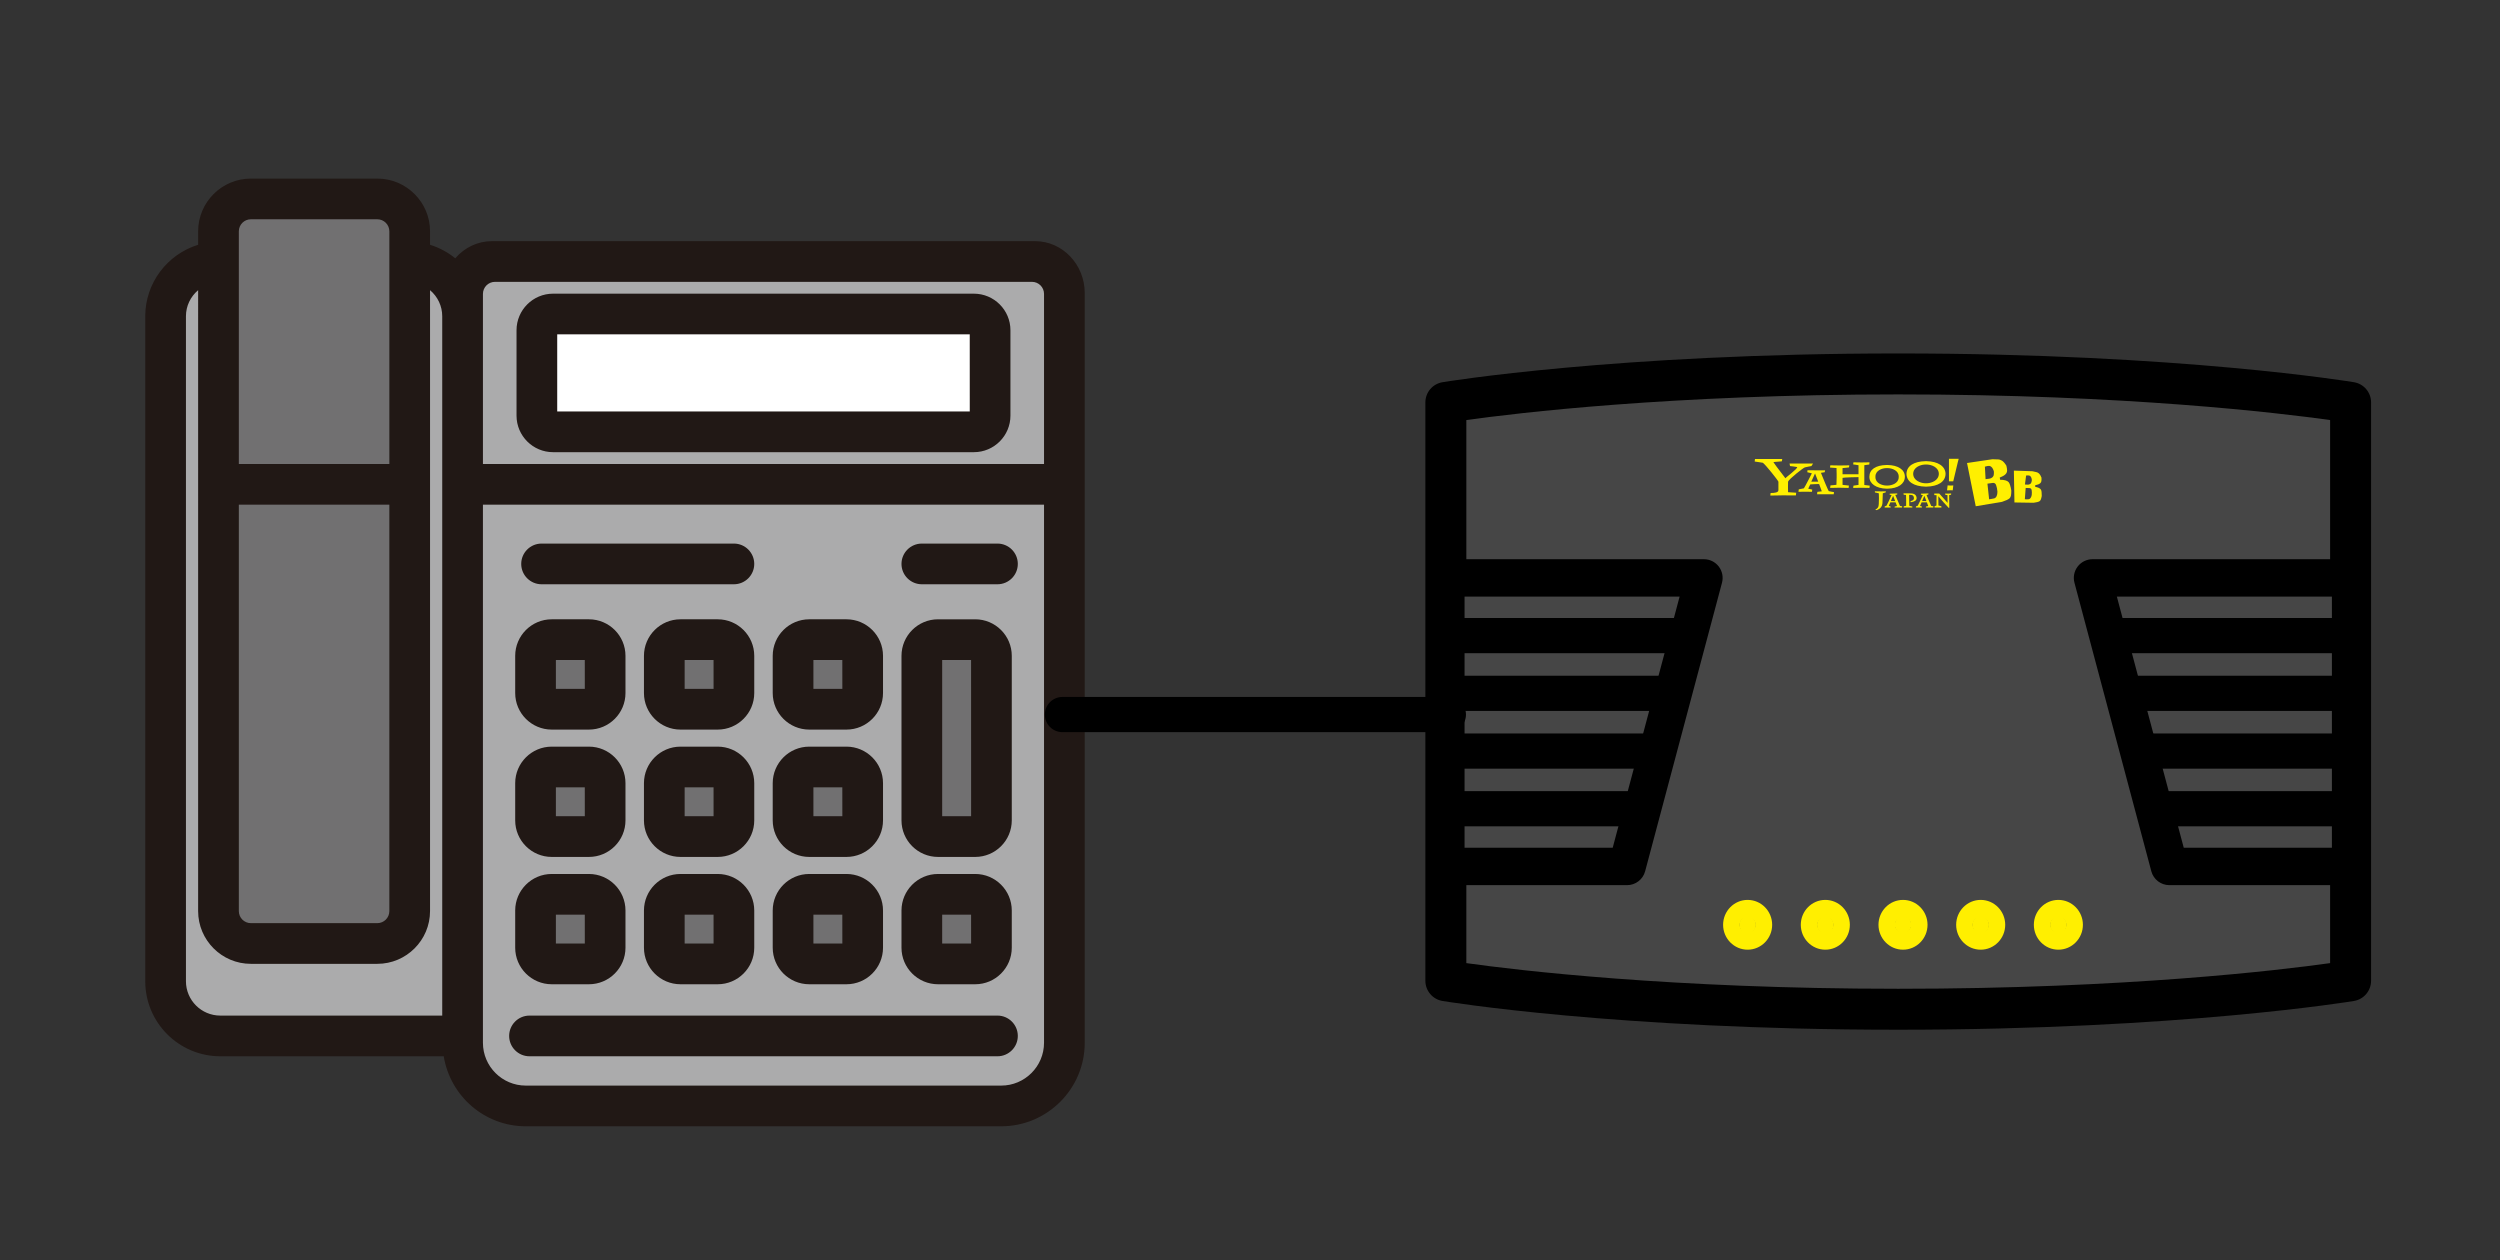 <?xml version="1.0" encoding="UTF-8"?><svg id="b" xmlns="http://www.w3.org/2000/svg" xmlns:xlink="http://www.w3.org/1999/xlink" viewBox="0 0 560 282.292"><rect x="0" y="0" width="560" height="282.292" fill="#333333" stroke="none"/><defs><style>.e{fill:#464646;}.e,.f,.g,.h,.i,.j,.k,.l{stroke-width:0px;}.f{fill:#717071;}.g{fill:none;}.h{fill:#000;}.m{clip-path:url(#d);}.i{fill:#ababac;}.j{fill:#ffef00;}.k{fill:#211815;}.l{fill:#fff;}</style><clipPath id="d"><rect class="g" width="560" height="282.292"/></clipPath></defs><g id="c"><g class="m"><path class="i" d="M239.003,65.84l-2.41,174.094s6.024,6.928-12.65,7.53-113.553,0-113.553,0l-9.337-13.554-59.337-2.41-4.217-14.458-3.167-151.365,9.793-5.862,9.638-15.06s36.445-1.205,36.144.602,1.205,14.759,1.205,14.759l17.168.301,123.492-1.506,7.229,6.928Z"/><rect class="f" x="50.926" y="46.778" width="41.737" height="163.282"/><rect class="f" x="209.617" y="147.003" width="11.121" height="37.608"/><rect class="f" x="210.324" y="202.1" width="9.907" height="11.525"/><rect class="f" x="179.995" y="202.1" width="9.907" height="11.525"/><rect class="f" x="153.104" y="202.1" width="9.907" height="11.525"/><rect class="f" x="122.775" y="202.1" width="9.907" height="11.525"/><rect class="f" x="179.995" y="173.793" width="9.907" height="11.525"/><rect class="f" x="153.104" y="173.793" width="9.907" height="11.525"/><rect class="f" x="122.775" y="173.793" width="9.907" height="11.525"/><rect class="f" x="179.995" y="145.487" width="9.907" height="11.525"/><rect class="f" x="153.104" y="145.487" width="9.907" height="11.525"/><rect class="f" x="122.775" y="145.487" width="9.907" height="11.525"/><polygon class="l" points="128.161 70.659 212.798 70.057 222.136 74.273 219.726 95.659 120.029 96.562 120.33 74.876 128.161 70.659"/><path class="k" d="M49.342,235.677h50.86c1.052,8.808,8.483,15.683,17.569,15.683h106.498c9.804,0,17.779-7.975,17.779-17.779V65.643c0-5.897-4.572-10.695-10.192-10.695h-121.673c-3.306,0-6.219,1.685-8.083,4.252-1.875-1.732-4.161-2.997-6.701-3.669v-3.715c0-6.002-4.882-10.884-10.884-10.884h-28.32c-6.002,0-10.884,4.882-10.884,10.884v3.715c-6.797,1.797-11.846,7.942-11.846,15.295v148.973c0,8.755,7.122,15.878,15.876,15.878ZM224.269,244.104h-106.498c-5.803,0-10.525-4.721-10.525-10.523v-121.459h127.546v121.459c0,5.802-4.721,10.523-10.523,10.523ZM231.164,62.204c2,0,3.628,1.628,3.628,3.628v39.034h-127.546v-39.034c0-2,1.628-3.628,3.628-3.628h120.29ZM56.196,48.188h28.32c2,0,3.628,1.628,3.628,3.628v53.05h-35.576v-53.05c0-2,1.628-3.628,3.628-3.628ZM52.568,112.122h35.576v91.965c0,2-1.628,3.628-3.628,3.628h-28.32c-2,0-3.628-1.628-3.628-3.628v-91.965ZM40.722,70.826c0-3.291,1.873-6.122,4.59-7.575v140.836c0,6.002,4.882,10.884,10.884,10.884h28.32c6.002,0,10.884-4.882,10.884-10.884V63.252c2.717,1.453,4.59,4.284,4.59,7.574v157.594h-50.648c-4.753,0-8.62-3.867-8.62-8.622V70.826Z"/><path class="k" d="M224.269,252.29h-106.498c-9.143,0-16.902-6.686-18.376-15.683h-50.052c-9.267,0-16.806-7.54-16.806-16.808V70.826c0-7.344,4.836-13.822,11.846-15.996v-3.015c0-6.514,5.3-11.813,11.814-11.813h28.32c6.514,0,11.813,5.299,11.813,11.813v3.016c2.062.641,3.987,1.675,5.646,3.029,2.116-2.454,5.057-3.842,8.208-3.842h121.673c6.132,0,11.122,5.215,11.122,11.625v167.938c0,10.316-8.393,18.708-18.709,18.708ZM56.196,41.862c-5.489,0-9.955,4.465-9.955,9.954v3.715c0,.422-.284.791-.692.899-6.567,1.735-11.154,7.656-11.154,14.396v148.973c0,8.243,6.705,14.948,14.947,14.948h50.859c.471,0,.867.352.923.819,1.013,8.474,8.169,14.864,16.646,14.864h106.498c9.291,0,16.85-7.559,16.85-16.849V65.643c0-5.385-4.155-9.765-9.262-9.765h-121.673c-2.874,0-5.546,1.41-7.331,3.869-.156.215-.397.353-.661.379-.262.025-.527-.062-.722-.243-1.771-1.636-3.952-2.83-6.308-3.453-.408-.108-.692-.477-.692-.899v-3.715c0-5.489-4.465-9.954-9.954-9.954h-28.32ZM224.269,245.034h-106.498c-6.316,0-11.455-5.138-11.455-11.453v-121.459c0-.514.417-.93.93-.93h127.546c.513,0,.93.416.93.93v121.459c0,6.315-5.138,11.453-11.453,11.453ZM108.176,113.052v120.529c0,5.29,4.304,9.593,9.595,9.593h106.498c5.29,0,9.593-4.304,9.593-9.593v-120.529h-125.687ZM99.99,229.35h-50.648c-5.266,0-9.55-4.285-9.55-9.551V70.826c0-3.502,1.947-6.718,5.081-8.395.288-.154.636-.145.917.022.28.168.452.471.452.797v140.835c0,5.489,4.466,9.955,9.955,9.955h28.32c5.489,0,9.954-4.466,9.954-9.955V63.252c0-.327.171-.629.452-.797.281-.167.628-.176.917-.022,3.134,1.676,5.082,4.893,5.082,8.394v157.594c0,.513-.416.93-.93.93ZM44.382,64.998c-1.714,1.446-2.73,3.563-2.73,5.828v148.973c0,4.241,3.45,7.692,7.69,7.692h49.718V70.826c0-2.264-1.017-4.382-2.731-5.828v139.088c0,6.514-5.299,11.814-11.813,11.814h-28.32c-6.514,0-11.814-5.3-11.814-11.814V64.998ZM84.516,208.645h-28.32c-2.513,0-4.558-2.045-4.558-4.558v-91.965c0-.514.416-.93.93-.93h35.576c.514,0,.93.416.93.93v91.965c0,2.513-2.044,4.558-4.558,4.558ZM53.498,113.052v91.035c0,1.488,1.21,2.699,2.698,2.699h28.32c1.488,0,2.698-1.21,2.698-2.699v-91.035h-33.716ZM234.792,105.796h-127.546c-.513,0-.93-.417-.93-.93v-39.034c0-2.513,2.044-4.558,4.558-4.558h120.29c2.513,0,4.558,2.045,4.558,4.558v39.034c0,.513-.417.93-.93.93ZM108.176,103.937h125.687v-38.104c0-1.488-1.21-2.699-2.698-2.699h-120.29c-1.488,0-2.698,1.21-2.698,2.699v38.104ZM88.144,105.796h-35.576c-.514,0-.93-.417-.93-.93v-53.05c0-2.513,2.044-4.558,4.558-4.558h28.32c2.513,0,4.558,2.044,4.558,4.558v53.05c0,.513-.416.93-.93.93ZM53.498,103.937h33.716v-52.121c0-1.488-1.21-2.698-2.698-2.698h-28.32c-1.488,0-2.698,1.21-2.698,2.698v52.121Z"/><path class="k" d="M123.888,100.358h94.265c4.002,0,7.256-3.254,7.256-7.256v-19.134c0-4.002-3.254-7.256-7.256-7.256h-94.265c-4.002,0-7.256,3.254-7.256,7.256v19.134c0,4.002,3.254,7.256,7.256,7.256ZM123.888,73.967h94.265l.005,19.134h-94.27v-19.134Z"/><path class="k" d="M218.152,101.287h-94.265c-4.514,0-8.186-3.672-8.186-8.186v-19.134c0-4.514,3.672-8.186,8.186-8.186h94.265c4.514,0,8.186,3.672,8.186,8.186v19.134c0,4.514-3.672,8.186-8.186,8.186ZM123.888,67.641c-3.488,0-6.326,2.838-6.326,6.327v19.134c0,3.488,2.838,6.326,6.326,6.326h94.265c3.489,0,6.327-2.838,6.327-6.326v-19.134c0-3.489-2.838-6.327-6.327-6.327h-94.265ZM218.157,94.031h-94.27c-.514,0-.93-.416-.93-.93v-19.134c0-.513.416-.93.93-.93h94.265c.513,0,.93.416.93.93l.005,19.134c0,.247-.098.483-.272.657-.174.174-.411.272-.657.272ZM124.817,92.172h92.41l-.004-17.275h-92.406v17.275Z"/><path class="k" d="M123.588,162.499h8.333c4.002,0,7.256-3.254,7.256-7.256v-8.335c0-4.002-3.254-7.256-7.256-7.256h-8.333c-4.002,0-7.256,3.254-7.256,7.256v8.335c0,4.002,3.254,7.256,7.256,7.256ZM123.588,146.908h8.333l.005,8.335h-8.339v-8.335Z"/><path class="k" d="M131.922,163.429h-8.333c-4.514,0-8.186-3.672-8.186-8.186v-8.335c0-4.514,3.672-8.186,8.186-8.186h8.333c4.514,0,8.186,3.672,8.186,8.186v8.335c0,4.514-3.672,8.186-8.186,8.186ZM123.588,140.582c-3.488,0-6.326,2.838-6.326,6.326v8.335c0,3.489,2.838,6.327,6.326,6.327h8.333c3.488,0,6.326-2.838,6.326-6.327v-8.335c0-3.488-2.838-6.326-6.326-6.326h-8.333ZM131.927,156.172h-8.339c-.513,0-.93-.416-.93-.93v-8.335c0-.514.417-.93.93-.93h8.333c.513,0,.929.416.93.929l.005,8.335c0,.247-.098.483-.272.658s-.411.272-.658.272ZM124.518,154.313h6.479l-.004-6.476h-6.475v6.476Z"/><path class="k" d="M168.022,146.908c0-4.002-3.254-7.256-7.256-7.256h-8.335c-4.002,0-7.256,3.254-7.256,7.256v8.335c0,4.002,3.254,7.256,7.256,7.256h8.335c4.002,0,7.256-3.254,7.256-7.256v-8.335ZM152.431,155.243v-8.335h8.335l.005,8.335h-8.341Z"/><path class="k" d="M160.766,163.429h-8.335c-4.514,0-8.186-3.672-8.186-8.186v-8.335c0-4.514,3.672-8.186,8.186-8.186h8.335c4.514,0,8.186,3.672,8.186,8.186v8.335c0,4.514-3.672,8.186-8.186,8.186ZM152.431,140.582c-3.489,0-6.327,2.838-6.327,6.326v8.335c0,3.489,2.838,6.327,6.327,6.327h8.335c3.489,0,6.327-2.838,6.327-6.327v-8.335c0-3.488-2.838-6.326-6.327-6.326h-8.335ZM160.771,156.172h-8.34c-.514,0-.93-.416-.93-.93v-8.335c0-.514.416-.93.93-.93h8.335c.513,0,.929.416.93.929l.005,8.335c0,.247-.098.483-.272.658s-.411.272-.658.272ZM153.36,154.313h6.48l-.004-6.476h-6.476v6.476Z"/><path class="k" d="M181.274,162.499h8.335c4.002,0,7.256-3.254,7.256-7.256v-8.335c0-4.002-3.254-7.256-7.256-7.256h-8.335c-4.002,0-7.256,3.254-7.256,7.256v8.335c0,4.002,3.254,7.256,7.256,7.256ZM181.274,146.908h8.335l.005,8.335h-8.341v-8.335Z"/><path class="k" d="M189.609,163.429h-8.335c-4.514,0-8.186-3.672-8.186-8.186v-8.335c0-4.514,3.672-8.186,8.186-8.186h8.335c4.514,0,8.186,3.672,8.186,8.186v8.335c0,4.514-3.672,8.186-8.186,8.186ZM181.274,140.582c-3.489,0-6.327,2.838-6.327,6.326v8.335c0,3.489,2.838,6.327,6.327,6.327h8.335c3.489,0,6.327-2.838,6.327-6.327v-8.335c0-3.488-2.838-6.326-6.327-6.326h-8.335ZM189.615,156.172h-8.341c-.514,0-.93-.416-.93-.93v-8.335c0-.514.416-.93.93-.93h8.335c.513,0,.929.416.93.929l.006,8.335c0,.247-.098.483-.272.658-.174.174-.411.272-.658.272ZM182.204,154.313h6.481l-.005-6.476h-6.476v6.476Z"/><path class="k" d="M123.588,191.022h8.333c4.002,0,7.256-3.254,7.256-7.256v-8.335c0-4.002-3.254-7.256-7.256-7.256h-8.333c-4.002,0-7.256,3.254-7.256,7.256v8.335c0,4.002,3.254,7.256,7.256,7.256ZM123.588,175.431h8.333l.005,8.335h-8.339v-8.335Z"/><path class="k" d="M131.922,191.952h-8.333c-4.514,0-8.186-3.672-8.186-8.186v-8.334c0-4.514,3.672-8.186,8.186-8.186h8.333c4.514,0,8.186,3.672,8.186,8.186v8.334c0,4.514-3.672,8.186-8.186,8.186ZM123.588,169.105c-3.488,0-6.326,2.838-6.326,6.327v8.334c0,3.489,2.838,6.327,6.326,6.327h8.333c3.488,0,6.326-2.838,6.326-6.327v-8.334c0-3.489-2.838-6.327-6.326-6.327h-8.333ZM131.927,184.695h-8.339c-.513,0-.93-.416-.93-.93v-8.334c0-.514.417-.93.93-.93h8.333c.513,0,.929.416.93.929l.005,8.334c0,.247-.098.483-.272.658s-.411.272-.658.272ZM124.518,182.836h6.479l-.004-6.475h-6.475v6.475Z"/><path class="k" d="M168.022,175.431c0-4.002-3.254-7.256-7.256-7.256h-8.335c-4.002,0-7.256,3.254-7.256,7.256v8.335c0,4.002,3.254,7.256,7.256,7.256h8.335c4.002,0,7.256-3.254,7.256-7.256v-8.335ZM152.431,183.766v-8.335h8.335l.005,8.335h-8.341Z"/><path class="k" d="M160.766,191.952h-8.335c-4.514,0-8.186-3.672-8.186-8.186v-8.334c0-4.514,3.672-8.186,8.186-8.186h8.335c4.514,0,8.186,3.672,8.186,8.186v8.334c0,4.514-3.672,8.186-8.186,8.186ZM152.431,169.105c-3.489,0-6.327,2.838-6.327,6.327v8.334c0,3.489,2.838,6.327,6.327,6.327h8.335c3.489,0,6.327-2.838,6.327-6.327v-8.334c0-3.489-2.838-6.327-6.327-6.327h-8.335ZM160.771,184.695h-8.34c-.514,0-.93-.416-.93-.93v-8.334c0-.514.416-.93.93-.93h8.335c.513,0,.929.416.93.929l.005,8.334c0,.247-.098.483-.272.658s-.411.272-.658.272ZM153.36,182.836h6.48l-.004-6.475h-6.476v6.475Z"/><path class="k" d="M181.274,191.022h8.335c4.002,0,7.256-3.254,7.256-7.256v-8.335c0-4.002-3.254-7.256-7.256-7.256h-8.335c-4.002,0-7.256,3.254-7.256,7.256v8.335c0,4.002,3.254,7.256,7.256,7.256ZM181.274,175.431h8.335l.005,8.335h-8.341v-8.335Z"/><path class="k" d="M189.609,191.952h-8.335c-4.514,0-8.186-3.672-8.186-8.186v-8.334c0-4.514,3.672-8.186,8.186-8.186h8.335c4.514,0,8.186,3.672,8.186,8.186v8.334c0,4.514-3.672,8.186-8.186,8.186ZM181.274,169.105c-3.489,0-6.327,2.838-6.327,6.327v8.334c0,3.489,2.838,6.327,6.327,6.327h8.335c3.489,0,6.327-2.838,6.327-6.327v-8.334c0-3.489-2.838-6.327-6.327-6.327h-8.335ZM189.615,184.695h-8.341c-.514,0-.93-.416-.93-.93v-8.334c0-.514.416-.93.93-.93h8.335c.513,0,.929.416.93.929l.006,8.334c0,.247-.098.483-.272.658-.174.174-.411.272-.658.272ZM182.204,182.836h6.481l-.005-6.475h-6.476v6.475Z"/><path class="k" d="M123.588,219.544h8.333c4.002,0,7.256-3.254,7.256-7.256v-8.333c0-4.002-3.254-7.256-7.256-7.256h-8.333c-4.002,0-7.256,3.254-7.256,7.256v8.333c0,4.002,3.254,7.256,7.256,7.256ZM123.588,203.954h8.333l.005,8.333h-8.339v-8.333Z"/><path class="k" d="M131.922,220.474h-8.333c-4.514,0-8.186-3.672-8.186-8.186v-8.333c0-4.514,3.672-8.186,8.186-8.186h8.333c4.514,0,8.186,3.672,8.186,8.186v8.333c0,4.514-3.672,8.186-8.186,8.186ZM123.588,197.628c-3.488,0-6.326,2.838-6.326,6.326v8.333c0,3.489,2.838,6.327,6.326,6.327h8.333c3.488,0,6.326-2.838,6.326-6.327v-8.333c0-3.488-2.838-6.326-6.326-6.326h-8.333ZM131.927,213.217h-8.339c-.513,0-.93-.417-.93-.93v-8.333c0-.514.417-.93.93-.93h8.333c.513,0,.929.416.93.929l.005,8.333c0,.247-.098.483-.272.658s-.411.272-.658.272ZM124.518,211.358h6.479l-.004-6.474h-6.475v6.474Z"/><path class="k" d="M160.766,196.698h-8.335c-4.002,0-7.256,3.254-7.256,7.256v8.333c0,4.002,3.254,7.256,7.256,7.256h8.335c4.002,0,7.256-3.254,7.256-7.256v-8.333c0-4.002-3.254-7.256-7.256-7.256ZM152.431,212.288v-8.333h8.335l.005,8.333h-8.341Z"/><path class="k" d="M160.766,220.474h-8.335c-4.514,0-8.186-3.672-8.186-8.186v-8.333c0-4.514,3.672-8.186,8.186-8.186h8.335c4.514,0,8.186,3.672,8.186,8.186v8.333c0,4.514-3.672,8.186-8.186,8.186ZM152.431,197.628c-3.489,0-6.327,2.838-6.327,6.326v8.333c0,3.489,2.838,6.327,6.327,6.327h8.335c3.489,0,6.327-2.838,6.327-6.327v-8.333c0-3.488-2.838-6.326-6.327-6.326h-8.335ZM160.771,213.217h-8.34c-.514,0-.93-.417-.93-.93v-8.333c0-.514.416-.93.93-.93h8.335c.513,0,.929.416.93.929l.005,8.333c0,.247-.098.483-.272.658s-.411.272-.658.272ZM153.36,211.358h6.48l-.004-6.474h-6.476v6.474Z"/><path class="k" d="M181.274,219.544h8.335c4.002,0,7.256-3.254,7.256-7.256v-8.333c0-4.002-3.254-7.256-7.256-7.256h-8.335c-4.002,0-7.256,3.254-7.256,7.256v8.333c0,4.002,3.254,7.256,7.256,7.256ZM181.274,203.954h8.335l.005,8.333h-8.341v-8.333Z"/><path class="k" d="M189.609,220.474h-8.335c-4.514,0-8.186-3.672-8.186-8.186v-8.333c0-4.514,3.672-8.186,8.186-8.186h8.335c4.514,0,8.186,3.672,8.186,8.186v8.333c0,4.514-3.672,8.186-8.186,8.186ZM181.274,197.628c-3.489,0-6.327,2.838-6.327,6.326v8.333c0,3.489,2.838,6.327,6.327,6.327h8.335c3.489,0,6.327-2.838,6.327-6.327v-8.333c0-3.488-2.838-6.326-6.327-6.326h-8.335ZM189.615,213.217h-8.341c-.514,0-.93-.417-.93-.93v-8.333c0-.514.416-.93.93-.93h8.335c.513,0,.929.416.93.929l.006,8.333c0,.247-.098.483-.272.658-.174.174-.411.272-.658.272ZM182.204,211.358h6.481l-.005-6.474h-6.476v6.474Z"/><path class="k" d="M210.118,219.544h8.333c4.002,0,7.256-3.254,7.256-7.256v-8.333c0-4.002-3.254-7.256-7.256-7.256h-8.333c-4.002,0-7.256,3.254-7.256,7.256v8.333c0,4.002,3.254,7.256,7.256,7.256ZM210.118,203.954h8.333l.005,8.333h-8.339v-8.333Z"/><path class="k" d="M218.452,220.474h-8.333c-4.514,0-8.186-3.672-8.186-8.186v-8.333c0-4.514,3.672-8.186,8.186-8.186h8.333c4.514,0,8.186,3.672,8.186,8.186v8.333c0,4.514-3.672,8.186-8.186,8.186ZM210.118,197.628c-3.488,0-6.326,2.838-6.326,6.326v8.333c0,3.489,2.838,6.327,6.326,6.327h8.333c3.489,0,6.327-2.838,6.327-6.327v-8.333c0-3.488-2.838-6.326-6.327-6.326h-8.333ZM218.457,213.217h-8.339c-.514,0-.93-.417-.93-.93v-8.333c0-.514.416-.93.93-.93h8.333c.513,0,.929.416.93.929l.005,8.333c0,.247-.098.483-.272.658s-.411.272-.658.272ZM211.048,211.358h6.479l-.004-6.474h-6.475v6.474Z"/><path class="k" d="M210.118,191.022h8.333c4.002,0,7.256-3.254,7.256-7.256v-36.858c0-4.002-3.254-7.256-7.256-7.256h-8.333c-4.002,0-7.256,3.254-7.256,7.256v36.858c0,4.002,3.254,7.256,7.256,7.256ZM210.118,146.908h8.333l.005,36.858h-8.339v-36.858Z"/><path class="k" d="M218.452,191.952h-8.333c-4.514,0-8.186-3.672-8.186-8.186v-36.858c0-4.514,3.672-8.186,8.186-8.186h8.333c4.514,0,8.186,3.672,8.186,8.186v36.858c0,4.514-3.672,8.186-8.186,8.186ZM210.118,140.582c-3.488,0-6.326,2.838-6.326,6.326v36.858c0,3.489,2.838,6.327,6.326,6.327h8.333c3.489,0,6.327-2.838,6.327-6.327v-36.858c0-3.488-2.838-6.326-6.327-6.326h-8.333ZM218.457,184.695h-8.339c-.514,0-.93-.416-.93-.93v-36.858c0-.514.416-.93.93-.93h8.333c.513,0,.93.416.93.93l.005,36.858c0,.247-.098.483-.272.657s-.411.272-.657.272ZM211.048,182.836h6.479l-.005-34.999h-6.474v34.999Z"/><path class="k" d="M121.312,129.946h43.082c2.003,0,3.628-1.625,3.628-3.628s-1.625-3.628-3.628-3.628h-43.082c-2.004,0-3.628,1.624-3.628,3.628s1.624,3.628,3.628,3.628Z"/><path class="k" d="M164.394,130.876h-43.082c-2.513,0-4.558-2.045-4.558-4.558s2.044-4.558,4.558-4.558h43.082c2.513,0,4.558,2.044,4.558,4.558s-2.045,4.558-4.558,4.558ZM121.312,123.619c-1.488,0-2.698,1.21-2.698,2.698s1.21,2.699,2.698,2.699h43.082c1.488,0,2.699-1.21,2.699-2.699s-1.21-2.698-2.699-2.698h-43.082Z"/><path class="k" d="M223.432,122.689h-16.941c-2.003,0-3.628,1.624-3.628,3.628s1.625,3.628,3.628,3.628h16.941c2.003,0,3.628-1.625,3.628-3.628s-1.625-3.628-3.628-3.628Z"/><path class="k" d="M223.432,130.876h-16.941c-2.513,0-4.558-2.045-4.558-4.558s2.044-4.558,4.558-4.558h16.941c2.513,0,4.558,2.044,4.558,4.558s-2.044,4.558-4.558,4.558ZM206.49,123.619c-1.488,0-2.698,1.21-2.698,2.698s1.21,2.699,2.698,2.699h16.941c1.488,0,2.698-1.21,2.698-2.699s-1.21-2.698-2.698-2.698h-16.941Z"/><path class="k" d="M223.432,228.421h-104.824c-2.004,0-3.628,1.625-3.628,3.628s1.624,3.628,3.628,3.628h104.824c2.003,0,3.628-1.624,3.628-3.628s-1.625-3.628-3.628-3.628Z"/><path class="k" d="M223.432,236.607h-104.825c-2.513,0-4.558-2.044-4.558-4.558s2.044-4.558,4.558-4.558h104.825c2.513,0,4.558,2.045,4.558,4.558s-2.044,4.558-4.558,4.558ZM118.607,229.35c-1.488,0-2.698,1.21-2.698,2.699s1.21,2.698,2.698,2.698h104.825c1.488,0,2.698-1.21,2.698-2.698s-1.21-2.699-2.698-2.699h-104.825Z"/><path class="e" d="M425.203,83.761c-63.512,0-101.331,6.38-101.331,6.38v129.551s37.819,6.38,101.331,6.38,101.331-6.38,101.331-6.38V90.141s-37.819-6.38-101.331-6.38Z"/><path class="h" d="M425.203,230.66c-63.166,0-101.712-6.38-102.094-6.444-2.208-.373-3.825-2.285-3.825-4.524V90.141c0-2.239,1.617-4.151,3.825-4.524.382-.064,38.928-6.444,102.094-6.444s101.712,6.38,102.094,6.444c2.208.373,3.825,2.285,3.825,4.524v129.551c0,2.239-1.617,4.151-3.825,4.524-.382.064-38.929,6.444-102.094,6.444ZM328.46,215.739c11.089,1.555,45.724,5.746,96.743,5.746s85.654-4.191,96.743-5.746v-121.645c-11.089-1.555-45.724-5.746-96.743-5.746s-85.654,4.191-96.743,5.746v121.645Z"/><polygon class="e" points="381.681 129.451 323.872 129.451 323.872 194.086 364.462 194.086 381.681 129.451"/><path class="h" d="M364.462,198.274h-40.59c-2.313,0-4.188-1.875-4.188-4.188v-64.635c0-2.313,1.875-4.188,4.188-4.188h57.81c1.301,0,2.528.604,3.321,1.636.792,1.031,1.061,2.373.726,3.63l-17.219,64.635c-.489,1.834-2.149,3.11-4.047,3.11ZM328.06,189.899h33.184l14.988-56.259h-48.172v56.259Z"/><path class="h" d="M375.082,146.323h-51.031c-2.178,0-3.944-1.766-3.944-3.944s1.766-3.944,3.944-3.944h51.031c2.178,0,3.944,1.766,3.944,3.944s-1.766,3.944-3.944,3.944Z"/><path class="h" d="M371.992,159.25h-47.942c-2.178,0-3.944-1.766-3.944-3.944s1.766-3.944,3.944-3.944h47.942c2.178,0,3.944,1.766,3.944,3.944s-1.766,3.944-3.944,3.944Z"/><path class="h" d="M369.759,172.177h-45.709c-2.178,0-3.944-1.766-3.944-3.944s1.766-3.944,3.944-3.944h45.709c2.178,0,3.944,1.766,3.944,3.944s-1.766,3.944-3.944,3.944Z"/><path class="h" d="M366.941,185.104h-42.891c-2.178,0-3.944-1.766-3.944-3.944s1.766-3.944,3.944-3.944h42.891c2.178,0,3.944,1.766,3.944,3.944s-1.766,3.944-3.944,3.944Z"/><polygon class="e" points="468.724 129.451 526.534 129.451 526.534 194.086 485.944 194.086 468.724 129.451"/><path class="h" d="M526.534,198.274h-40.591c-1.898,0-3.558-1.276-4.047-3.11l-17.219-64.635c-.335-1.257-.066-2.599.726-3.63.793-1.032,2.02-1.636,3.321-1.636h57.81c2.313,0,4.188,1.875,4.188,4.188v64.635c0,2.313-1.875,4.188-4.188,4.188ZM489.162,189.899h33.185v-56.259h-48.172l14.987,56.259Z"/><line class="e" x1="526.356" y1="142.378" x2="475.324" y2="142.378"/><path class="h" d="M526.355,146.323h-51.031c-2.178,0-3.944-1.766-3.944-3.944s1.766-3.944,3.944-3.944h51.031c2.178,0,3.944,1.766,3.944,3.944s-1.766,3.944-3.944,3.944Z"/><line class="e" x1="526.356" y1="155.305" x2="478.414" y2="155.305"/><path class="h" d="M526.355,159.25h-47.942c-2.178,0-3.944-1.766-3.944-3.944s1.766-3.944,3.944-3.944h47.942c2.178,0,3.944,1.766,3.944,3.944s-1.766,3.944-3.944,3.944Z"/><line class="e" x1="480.647" y1="168.232" x2="526.356" y2="168.232"/><path class="h" d="M526.355,172.177h-45.709c-2.178,0-3.944-1.766-3.944-3.944s1.766-3.944,3.944-3.944h45.709c2.178,0,3.944,1.766,3.944,3.944s-1.766,3.944-3.944,3.944Z"/><line class="e" x1="483.464" y1="181.159" x2="526.356" y2="181.159"/><path class="h" d="M526.355,185.104h-42.891c-2.178,0-3.944-1.766-3.944-3.944s1.766-3.944,3.944-3.944h42.891c2.178,0,3.944,1.766,3.944,3.944s-1.766,3.944-3.944,3.944Z"/><ellipse class="j" cx="391.47" cy="207.155" rx="1.856" ry="1.939"/><path class="j" d="M391.47,212.732c-3.03,0-5.495-2.501-5.495-5.577s2.465-5.577,5.495-5.577,5.495,2.501,5.495,5.577-2.465,5.577-5.495,5.577ZM391.47,205.455c-.982,0-1.782.762-1.782,1.7s.799,1.7,1.782,1.7,1.782-.762,1.782-1.7-.799-1.7-1.782-1.7Z"/><ellipse class="j" cx="408.872" cy="207.155" rx="1.856" ry="1.939"/><path class="j" d="M408.872,212.732c-3.03,0-5.495-2.501-5.495-5.577s2.465-5.577,5.495-5.577,5.495,2.501,5.495,5.577-2.465,5.577-5.495,5.577ZM408.872,205.455c-.982,0-1.782.762-1.782,1.7s.799,1.7,1.782,1.7,1.782-.762,1.782-1.7-.799-1.7-1.782-1.7Z"/><ellipse class="j" cx="426.273" cy="207.155" rx="1.856" ry="1.939"/><path class="j" d="M426.273,212.732c-3.03,0-5.495-2.501-5.495-5.577s2.465-5.577,5.495-5.577,5.495,2.501,5.495,5.577-2.465,5.577-5.495,5.577ZM426.273,205.455c-.982,0-1.782.762-1.782,1.7s.799,1.7,1.782,1.7,1.782-.762,1.782-1.7-.799-1.7-1.782-1.7Z"/><ellipse class="j" cx="443.674" cy="207.155" rx="1.856" ry="1.939"/><path class="j" d="M443.674,212.732c-3.03,0-5.495-2.501-5.495-5.577s2.465-5.577,5.495-5.577,5.495,2.501,5.495,5.577-2.465,5.577-5.495,5.577ZM443.674,205.455c-.982,0-1.782.762-1.782,1.7s.799,1.7,1.782,1.7,1.782-.762,1.782-1.7-.799-1.7-1.782-1.7Z"/><ellipse class="j" cx="461.076" cy="207.155" rx="1.856" ry="1.939"/><path class="j" d="M461.076,212.732c-3.03,0-5.495-2.501-5.495-5.577s2.465-5.577,5.495-5.577,5.495,2.501,5.495,5.577-2.465,5.577-5.495,5.577ZM461.076,205.455c-.982,0-1.782.762-1.782,1.7s.799,1.7,1.782,1.7,1.782-.762,1.782-1.7-.799-1.7-1.782-1.7Z"/><path class="h" d="M324.433,164.004h-86.445c-2.178,0-3.944-1.766-3.944-3.944s1.766-3.944,3.944-3.944h86.445c2.178,0,3.944,1.766,3.944,3.944s-1.766,3.944-3.944,3.944Z"/><path class="j" d="M445.134,104.398l.378-.038.189.012c.403.118.705.5.906,1.146l.025.176v.315c0,.118-.009.218-.025.302-.017.084-.037.177-.063.277-.101.226-.265.39-.491.491-.143.084-.331.139-.566.164l-.718.088-.151-2.795.517-.138ZM442.565,113.399l5.88-.982c.848-.277,1.41-.537,1.687-.781.168-.159.277-.373.327-.642.051-.268.076-.638.076-1.108-.167-1.007-.373-1.64-.617-1.901-.319-.344-.949-.516-1.889-.516l-.088-.491.769-.365.251-.151.189-.151c.185-.143.315-.332.39-.567.033-.101.05-.21.05-.328l-.038-.478-.126-.629c-.344-.554-.669-.925-.976-1.114-.307-.189-.615-.283-.926-.283l-1.221-.042-5.691.844,1.951,9.684ZM446.456,108.163c.378,0,.617.219.718.655.117.319.201.761.252,1.323,0,.395-.063.731-.189,1.008-.151.277-.332.442-.541.491l-.579.114-.554.088-.378-3.503,1.272-.176Z"/><path class="j" d="M454.229,106.491l.273.022.133.034c.271.136.436.447.495.932l-.005.128-.02.107-.021.116c-.016.084-.035.154-.057.212-.023.058-.05.121-.08.189-.101.148-.239.243-.413.285-.112.041-.254.055-.424.043l-.522-.031.257-2.006.385-.031ZM451.234,112.551l4.305.068c.638-.087,1.072-.198,1.3-.335.14-.091.245-.229.316-.414.071-.184.137-.443.198-.777.012-.737-.052-1.214-.191-1.431-.182-.286-.607-.49-1.275-.613v-.36s.594-.159.594-.159l.199-.075.154-.083c.15-.077.267-.194.351-.351.037-.067.063-.142.078-.226l.036-.345-.007-.464c-.173-.439-.356-.744-.549-.918-.193-.174-.4-.281-.621-.322l-.862-.189-4.153-.141.127,7.134ZM454.678,109.338c.269.049.41.235.425.559.042.242.044.567.007.973-.052.281-.14.511-.266.692-.143.177-.293.27-.448.278l-.427.006-.405-.01.187-2.538.926.04Z"/><path class="j" d="M422.399,110.292c-.113.027-.529.17-.651.204-.012.384-.074,2.098-.074,2.098-.034.798-.38,1.327-1.298,1.678l-.331-.081c.448-.266.644-.499.701-.694.091-.252.137-.835.137-1.91,0,0-.01-.811-.03-1.085-.137-.022-.701-.16-.875-.199l-.008-.255c.36.011,1.144.022,1.453.022s.685-.015,1-.022l-.023.244Z"/><path class="j" d="M437.042,110.813c-.068.016-.26.06-.429.096-.01.277.021,2.313.025,2.799,0,.07-.078.106-.142.042-.441-.431-1.845-2.021-2.312-2.598-.001.36.018,1.809.022,2.078.176.049.583.146.658.161l.017.29c-.355-.004-1.527-.002-1.549,0l.005-.281c.152-.064.295-.116.432-.17.019-.17.016-2.176.017-2.304-.115-.011-.347-.017-.506-.024v-.349c.192-.003.787-.002,1.113,0,.405.461,1.376,1.543,1.868,2.094.005-.465-.027-1.553-.033-1.741-.083-.015-.275-.034-.485-.078l-.027-.274c.083.008.612.016.711.016.099,0,.54-.026.631-.034l-.015.276Z"/><path class="j" d="M428.719,111.628c0,.386-.36.546-.752.609v.272c.826-.084,1.353-.412,1.353-.896v-.023c0-.562-.373-1.051-1.255-1.068,0,0-.317-.013-.501-.013h-1.187l.051.309c.166.018.385.036.524.046.013.386.052,1.98.025,2.432-.095.021-.406.084-.525.114l-.029.271c.118-.007,1.821-.007,1.946,0l-.015-.233c-.121-.032-.559-.112-.67-.139-.015-.107-.046-2.362-.039-2.46.177,0,.501.008.641.046.337.09.433.453.433.681"/><path class="j" d="M405.751,104.399c-.224.022-1.155.23-1.469.297-.335.09-3.553,2.607-3.755,3.189-.045.202,0,2.366,0,2.366l1.819.122-.064.6c-.262-.018-1.95-.015-3.008-.015-.536,0-2.174.06-2.726.044l.069-.572c.345.029.871-.025,1.194-.111.323-.086.553-.214.553-.537v-1.878c-.112-.335-2.788-3.705-3.481-4.241-.201-.068-1.52-.211-1.833-.278l.065-.564h6.107l-.088.519c-.268.067-1.561.092-1.896.181.872,1.297,2.251,2.967,2.699,3.616.246-.358,2.586-1.996,2.653-2.51-.335-.067-1.447-.227-1.625-.227l-.106-.575h5.273l-.381.575Z"/><path class="j" d="M418.759,109.295c-.962-.057-2.651-.033-3.646,0l.059-.509c.15-.015.937-.14,1.136-.168v-1.742c-.479,0-3.155.058-3.577.166v1.565s1.153.132,1.422.161l-.062.528c-1.049-.059-3.138-.061-4.131-.003l.065-.567c.311-.008,1.144-.104,1.339-.134.03-.389.045-1.002.045-1.645v-.793c0-.269-.014-1.046-.03-1.316-.229,0-1.185-.09-1.454-.105l.066-.502c.863.048,3.525.047,4.259.002l-.075.467c-.208.011-1.153.151-1.443.152v1.389h3.577v-2.029c-.263-.027-.908-.171-1.193-.185l.056-.467c.598.044,2.963.037,3.596,0l-.044.49c-.194.015-.888.134-1.116.149v4.434s1.01.123,1.22.153l-.067.509Z"/><path class="j" d="M436.801,109.819l-.66.027.127-1.116.658.032.615-.023-.13,1.092-.61-.012ZM437.525,107.819h-.961v-5.051h2.182l-.196.759-1.025,4.292Z"/><path class="j" d="M422.941,108.757c-.08.003-.159.007-.237.011-.078-.004-.157-.008-.238-.011-.809-.023-2.37-.484-2.37-1.877,0-.021,0-.067,0-.069,0-.003,0-.05,0-.071,0-1.393,1.561-1.855,2.37-1.877.081-.002.159-.007.238-.011.078.004.157.009.237.011.809.022,2.37.483,2.37,1.877,0,.021,0,.067,0,.071,0,.003,0,.049,0,.069,0,1.393-1.562,1.854-2.37,1.877M426.687,106.778c0-1.601-1.535-2.573-3.87-2.621,0,0-.083,0-.113,0-.03,0-.113,0-.113,0-2.478.052-3.849,1.029-3.849,2.629,0,.008-.001.017-.001.025,0,.008,0,.015.001.023.016,1.507,1.513,2.581,3.849,2.629,0,0,.083.001.113,0,.03,0,.113,0,.113,0,2.335-.049,3.842-1.058,3.87-2.623,0-.008,0-.055,0-.063"/><path class="j" d="M431.782,108.242c-.12.009-.238.012-.356.013-.118-.001-.236-.005-.356-.013-.883-.06-2.485-.603-2.519-2.1.033-1.498,1.635-2.016,2.519-2.077.12-.008.238-.012.356-.013.118,0,.236.005.356.013.884.061,2.485.579,2.519,2.077-.033,1.497-1.635,2.04-2.519,2.1M435.805,106.143c0-.009,0-.029,0-.029-.059-1.675-1.673-2.758-4.272-2.813,0,0-.07-.002-.106-.002-.035,0-.106.002-.106.002-2.599.055-4.22,1.064-4.271,2.813v.056c.052,1.75,1.672,2.782,4.271,2.837,0,0,.071.002.106.002.036,0,.106-.002.106-.002,2.599-.055,4.22-1.087,4.272-2.837,0,0,0-.017,0-.026"/><path class="j" d="M405.724,107.899c.085-.226.845-1.841.845-1.841l.715,1.841h-1.561ZM409.638,110.015c-.271-.444-1.292-2.962-1.75-4.101l.839-.131.1-.43h-1.276v.004c-.484.007-2.459-.011-2.676-.023l-.036.448,1.014.243s-1.484,2.933-1.78,3.356c-.263.057-.908.212-1.149.24l-.07.542c.2-.028,2.789-.014,3.029,0l.056-.489-.903-.214s.41-.852.466-.951c.296-.057,1.979-.082,1.979-.082l.599,1.628s-.713.11-.995.124l-.063.534c.211,0,3.631-.014,3.73,0l.057-.48c-.253-.014-.933-.175-1.172-.218"/><path class="j" d="M432.587,113.316c-.338-.705-.905-2.091-1.057-2.464l.404-.054.028-.271-1.671.058-.006.227.433.075c-.286.625-1.023,2.222-1.151,2.41-.112.04-.249.082-.384.131l-.027.253c.383-.021,1.211-.007,1.341,0l.006-.227-.415-.118s.258-.625.352-.814c.323-.004,1.174.004,1.174.004l.317.829s-.295.062-.514.105l-.037.222c.114,0,1.627-.007,1.68,0l.029-.262c-.139-.03-.501-.103-.501-.103ZM430.551,112.244c.067-.165.504-1.188.504-1.188l.462,1.192-.966-.004Z"/><path class="j" d="M425.588,113.316c-.212-.441-.787-1.819-1.05-2.465l.437-.079.012-.245-1.696.058-.003.224.433.075c-.286.625-1.027,2.224-1.155,2.412-.14.052-.263.089-.384.131l-.027.253c.379-.013,1.212-.007,1.341,0l.006-.228-.415-.118s.259-.625.352-.814c.322-.005,1.173.004,1.173.004l.317.829s-.295.063-.514.105l-.038.222c.114,0,1.627-.008,1.68,0l.029-.262c-.139-.03-.501-.103-.501-.103ZM423.552,112.244c.067-.165.504-1.188.504-1.188l.462,1.192-.966-.003Z"/></g></g></svg>